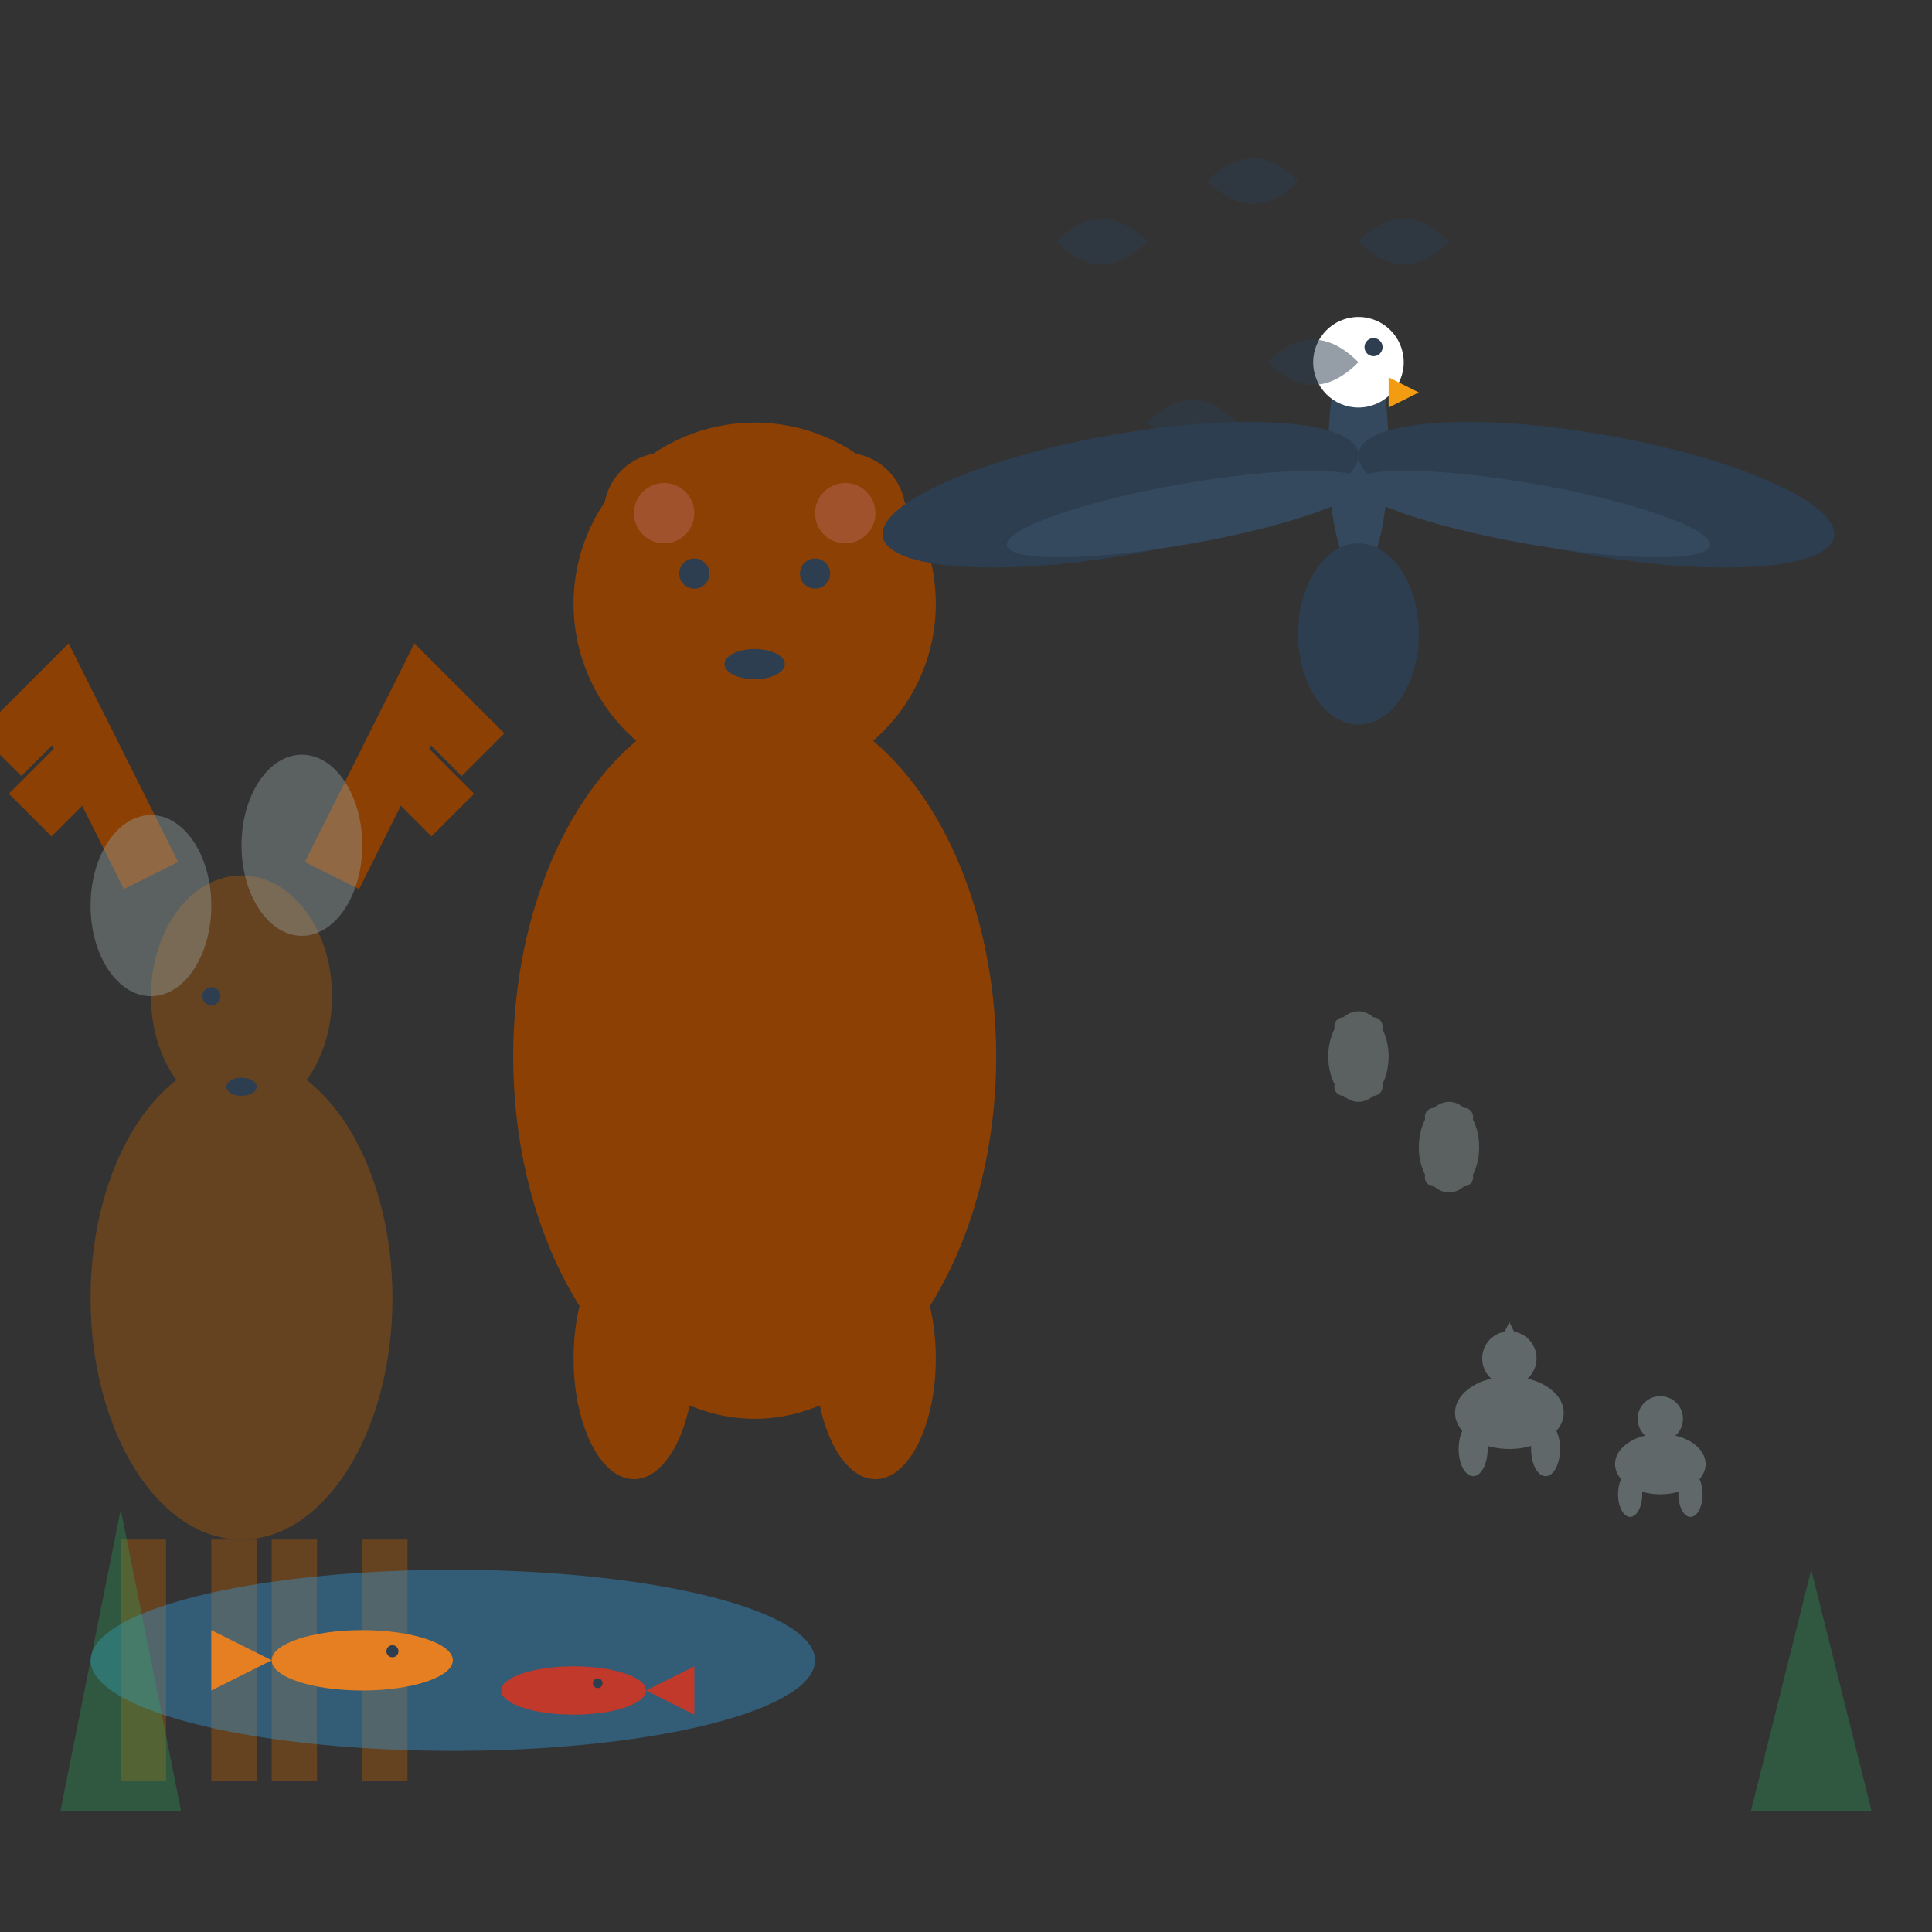 <svg width="64" height="64" viewBox="0 0 64 64" fill="none" xmlns="http://www.w3.org/2000/svg">
  <rect x="0" y="0" width="64" height="64" fill="#333333" stroke="none"/>
  <!-- Bear Silhouette -->
  <g transform="translate(25,20)">
    <!-- Bear Body -->
    <ellipse cx="0" cy="15" rx="8" ry="12" fill="#8D4004"/>
    <!-- Bear Head -->
    <circle cx="0" cy="0" r="6" fill="#8D4004"/>
    <!-- Bear Ears -->
    <circle cx="-3" cy="-3" r="2" fill="#8D4004"/>
    <circle cx="3" cy="-3" r="2" fill="#8D4004"/>
    <circle cx="-3" cy="-3" r="1" fill="#A0522D"/>
    <circle cx="3" cy="-3" r="1" fill="#A0522D"/>
    <!-- Bear Face -->
    <circle cx="-2" cy="-1" r="0.5" fill="#2c3e50"/>
    <circle cx="2" cy="-1" r="0.5" fill="#2c3e50"/>
    <ellipse cx="0" cy="2" rx="1" ry="0.5" fill="#2c3e50"/>
    <!-- Bear Legs -->
    <ellipse cx="-4" cy="25" rx="2" ry="4" fill="#8D4004"/>
    <ellipse cx="4" cy="25" rx="2" ry="4" fill="#8D4004"/>
    <ellipse cx="-4" cy="10" rx="1.5" ry="3" fill="#8D4004"/>
    <ellipse cx="4" cy="10" rx="1.5" ry="3" fill="#8D4004"/>
  </g>
  
  <!-- Eagle Soaring -->
  <g transform="translate(45,15)">
    <!-- Eagle Body -->
    <ellipse cx="0" cy="0" rx="1" ry="4" fill="#34495e"/>
    <!-- Eagle Head -->
    <circle cx="0" cy="-3" r="1.5" fill="#ffffff"/>
    <circle cx="0.5" cy="-3.5" r="0.3" fill="#2c3e50"/>
    <path d="M1 -2.5L2 -2L1 -1.5Z" fill="#f39c12"/>
    <!-- Eagle Wings -->
    <ellipse cx="-8" cy="0" rx="8" ry="2" fill="#2c3e50" transform="rotate(-10)"/>
    <ellipse cx="8" cy="0" rx="8" ry="2" fill="#2c3e50" transform="rotate(10)"/>
    <!-- Wing Details -->
    <ellipse cx="-6" cy="1" rx="6" ry="1" fill="#34495e" transform="rotate(-10)"/>
    <ellipse cx="6" cy="1" rx="6" ry="1" fill="#34495e" transform="rotate(10)"/>
    <!-- Tail -->
    <ellipse cx="0" cy="6" rx="2" ry="3" fill="#2c3e50"/>
  </g>
  
  <!-- Moose Silhouette -->
  <g transform="translate(8,35)">
    <!-- Moose Body -->
    <ellipse cx="0" cy="8" rx="5" ry="8" fill="#654321"/>
    <!-- Moose Head -->
    <ellipse cx="0" cy="-2" rx="3" ry="4" fill="#654321"/>
    <!-- Moose Antlers -->
    <g stroke="#8D4004" stroke-width="2" fill="none">
      <path d="M-3 -6L-5 -10L-7 -8"/>
      <path d="M-3 -6L-6 -12L-8 -10"/>
      <path d="M3 -6L5 -10L7 -8"/>
      <path d="M3 -6L6 -12L8 -10"/>
    </g>
    <!-- Moose Legs -->
    <rect x="-4" y="16" width="1.5" height="8" fill="#654321"/>
    <rect x="-1" y="16" width="1.5" height="8" fill="#654321"/>
    <rect x="1" y="16" width="1.5" height="8" fill="#654321"/>
    <rect x="4" y="16" width="1.5" height="8" fill="#654321"/>
    <!-- Moose Features -->
    <circle cx="-1" cy="-2" r="0.3" fill="#2c3e50"/>
    <ellipse cx="0" cy="1" rx="0.5" ry="0.3" fill="#2c3e50"/>
  </g>
  
  <!-- Wolf Pack (Distant) -->
  <g fill="#7f8c8d" opacity="0.6">
    <g transform="translate(50,45) scale(0.6)">
      <ellipse cx="0" cy="3" rx="3" ry="2"/>
      <circle cx="0" cy="0" r="1.5"/>
      <ellipse cx="-2" cy="5" rx="0.8" ry="1.5"/>
      <ellipse cx="2" cy="5" rx="0.8" ry="1.5"/>
      <path d="M-0.5 -1L0 -2L0.5 -1Z"/>
    </g>
    <g transform="translate(55,47) scale(0.5)">
      <ellipse cx="0" cy="3" rx="3" ry="2"/>
      <circle cx="0" cy="0" r="1.5"/>
      <ellipse cx="-2" cy="5" rx="0.8" ry="1.5"/>
      <ellipse cx="2" cy="5" rx="0.8" ry="1.5"/>
    </g>
  </g>
  
  <!-- Fish in Stream -->
  <g transform="translate(15,55)">
    <!-- Water/Stream -->
    <ellipse cx="0" cy="0" rx="12" ry="3" fill="#3498db" opacity="0.4"/>
    <!-- Fish -->
    <g fill="#e67e22">
      <ellipse cx="-3" cy="0" rx="3" ry="1" />
      <path d="M-6 0L-8 -1L-8 1Z"/>
      <circle cx="-2" cy="-0.3" r="0.2" fill="#2c3e50"/>
    </g>
    <g fill="#c0392b" transform="translate(4,1) scale(0.8)">
      <ellipse cx="0" cy="0" rx="3" ry="1"/>
      <path d="M3 0L5 -1L5 1Z"/>
      <circle cx="1" cy="-0.3" r="0.2" fill="#2c3e50"/>
    </g>
  </g>
  
  <!-- Birds in Formation -->
  <g fill="#2c3e50" opacity="0.5">
    <path d="M35 8C36 7 37 7 38 8C37 9 36 9 35 8Z"/>
    <path d="M40 6C41 5 42 5 43 6C42 7 41 7 40 6Z"/>
    <path d="M45 8C46 7 47 7 48 8C47 9 46 9 45 8Z"/>
    <path d="M42 12C43 11 44 11 45 12C44 13 43 13 42 12Z"/>
    <path d="M38 14C39 13 40 13 41 14C40 15 39 15 38 14Z"/>
  </g>
  
  <!-- Animal Tracks -->
  <g fill="#95a5a6" opacity="0.4">
    <!-- Bear Paws -->
    <ellipse cx="5" cy="30" rx="2" ry="3"/>
    <ellipse cx="10" cy="28" rx="2" ry="3"/>
    <!-- Wolf Prints -->
    <g transform="translate(45,35)">
      <ellipse cx="0" cy="0" rx="1" ry="1.5"/>
      <circle cx="-0.5" cy="-1" r="0.3"/>
      <circle cx="0.5" cy="-1" r="0.3"/>
      <circle cx="-0.5" cy="1" r="0.3"/>
      <circle cx="0.5" cy="1" r="0.3"/>
    </g>
    <g transform="translate(48,38)">
      <ellipse cx="0" cy="0" rx="1" ry="1.5"/>
      <circle cx="-0.5" cy="-1" r="0.3"/>
      <circle cx="0.5" cy="-1" r="0.3"/>
      <circle cx="-0.5" cy="1" r="0.3"/>
      <circle cx="0.5" cy="1" r="0.3"/>
    </g>
  </g>
  
  <!-- Forest Background -->
  <g fill="#27ae60" opacity="0.3">
    <path d="M2 60L4 50L6 60H2Z"/>
    <path d="M58 60L60 52L62 60H58Z"/>
  </g>
</svg>
